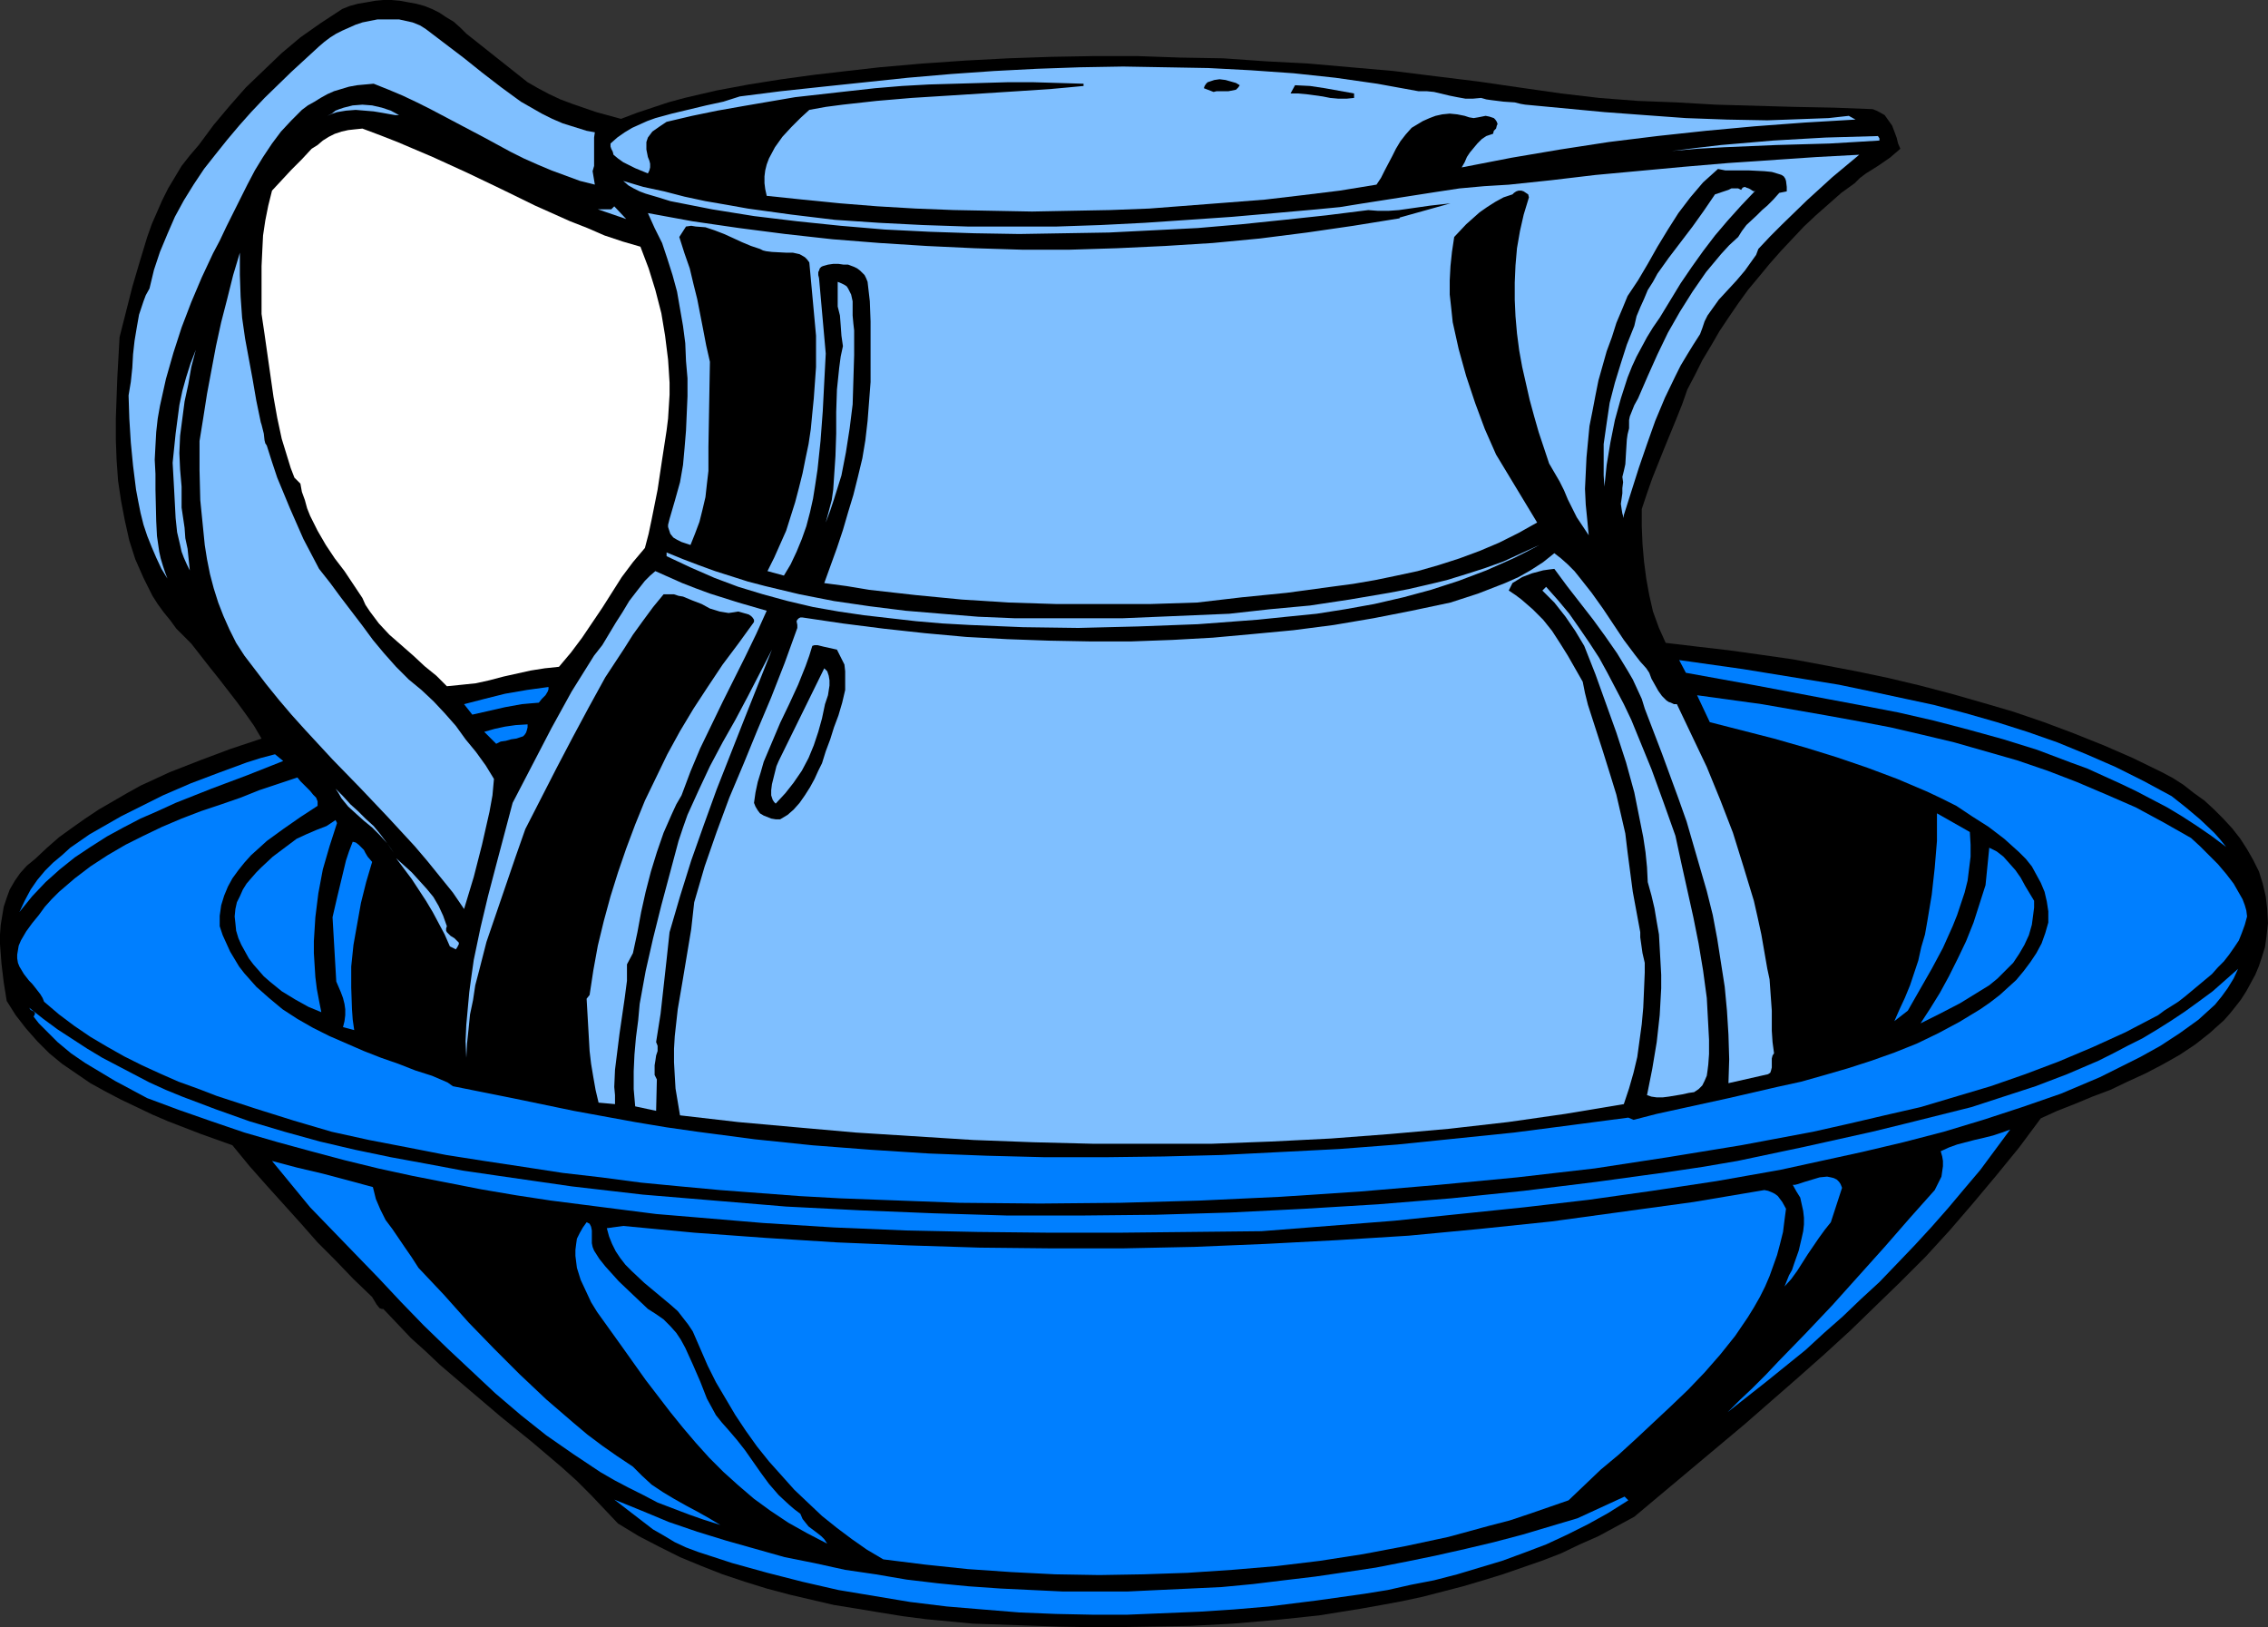 <?xml version="1.0" encoding="UTF-8" standalone="no"?>
<svg
   version="1.0"
   width="129.766mm"
   height="93.091mm"
   id="svg39"
   sodipodi:docname="Pitcher 26.wmf"
   xmlns:inkscape="http://www.inkscape.org/namespaces/inkscape"
   xmlns:sodipodi="http://sodipodi.sourceforge.net/DTD/sodipodi-0.dtd"
   xmlns="http://www.w3.org/2000/svg"
   xmlns:svg="http://www.w3.org/2000/svg">
  <rect width="100%" height="100%" fill="#333333" stroke="none"/>
  <sodipodi:namedview
     id="namedview39"
     pagecolor="#ffffff"
     bordercolor="#000000"
     borderopacity="0.25"
     inkscape:showpageshadow="2"
     inkscape:pageopacity="0.0"
     inkscape:pagecheckerboard="0"
     inkscape:deskcolor="#d1d1d1"
     inkscape:document-units="mm" />
  <defs
     id="defs1">
    <pattern
       id="WMFhbasepattern"
       patternUnits="userSpaceOnUse"
       width="6"
       height="6"
       x="0"
       y="0" />
  </defs>
  <path
     style="fill:#000000;fill-opacity:1;fill-rule:evenodd;stroke:none"
     d="m 114.089,17.778 2.262,1.293 2.424,1.293 2.424,1.131 2.586,0.97 5.171,1.778 5.333,1.455 3.394,-1.293 3.394,-1.131 3.394,-1.131 3.555,-0.97 6.949,-1.616 6.949,-1.293 7.11,-1.131 7.11,-0.97 6.949,-0.808 7.11,-0.808 9.211,-0.808 9.373,-0.646 9.211,-0.485 9.373,-0.323 9.211,-0.162 h 9.373 l 9.211,0.323 9.373,0.162 9.211,0.646 9.211,0.485 9.211,0.808 9.211,0.808 9.05,1.131 9.211,1.131 8.888,1.293 9.05,1.293 8.242,0.97 8.403,0.646 8.403,0.323 8.403,0.485 17.13,0.485 8.403,0.162 8.403,0.323 0.808,0.323 0.646,0.323 1.131,0.646 0.808,1.131 0.808,1.131 0.485,1.293 0.485,1.293 0.323,1.293 0.485,1.131 -1.131,0.97 -1.131,0.97 -2.586,1.778 -2.586,1.616 -1.293,0.97 -1.131,1.131 -2.909,2.101 -2.747,2.424 -2.747,2.424 -2.586,2.424 -2.586,2.747 -2.424,2.586 -2.424,2.747 -2.262,2.747 -2.424,2.909 -2.101,2.909 -2.101,3.071 -1.939,2.909 -1.778,3.071 -1.939,3.232 -1.616,3.232 -1.616,3.071 -1.131,3.232 -1.293,3.232 -2.586,6.303 -2.586,6.465 -1.131,3.232 -1.131,3.394 v 3.717 l 0.162,3.879 0.323,3.717 0.485,3.717 0.646,3.556 0.808,3.556 1.293,3.556 1.454,3.232 6.787,0.808 6.949,0.808 6.949,0.97 6.787,0.97 6.949,1.293 6.787,1.293 6.949,1.455 6.787,1.616 6.787,1.778 6.787,1.939 6.626,1.939 6.626,2.263 6.464,2.424 6.464,2.586 6.302,2.747 6.302,3.071 2.424,1.293 2.262,1.455 2.262,1.778 2.262,1.616 2.101,1.939 1.939,1.939 1.939,2.101 1.778,2.263 1.454,2.263 1.293,2.263 1.293,2.586 0.808,2.586 0.646,2.747 0.323,2.747 0.162,3.071 -0.323,2.909 -0.323,2.263 -0.646,2.101 -0.646,1.939 -0.808,1.939 -0.97,1.778 -0.97,1.778 -1.131,1.778 -1.131,1.455 -1.293,1.616 -1.293,1.455 -1.454,1.293 -1.616,1.455 -3.07,2.424 -3.394,2.263 -3.717,2.101 -3.717,1.939 -3.878,1.778 -3.717,1.778 -3.878,1.455 -3.878,1.616 -3.717,1.455 -3.555,1.616 -4.686,6.303 -5.01,6.141 -5.01,5.98 -5.01,5.818 -5.171,5.657 -5.494,5.495 -5.333,5.172 -5.494,5.333 -5.656,5.172 -5.656,5.01 -11.474,10.02 -11.958,10.02 -11.958,10.02 -3.878,2.101 -3.878,2.101 -4.04,1.778 -4.04,1.939 -4.202,1.616 -4.202,1.455 -4.202,1.455 -4.202,1.293 -4.363,1.293 -4.363,1.131 -4.363,1.131 -4.525,0.97 -4.363,0.808 -4.525,0.808 -9.05,1.455 -9.211,0.97 -9.373,0.808 -9.211,0.485 -9.534,0.162 -9.373,0.162 -9.373,-0.162 -9.373,-0.323 -9.373,-0.323 -10.181,-0.97 -5.01,-0.646 -5.01,-0.808 -4.848,-0.808 -5.01,-0.808 -4.848,-1.131 -4.848,-1.131 -4.848,-1.293 -4.686,-1.455 -4.848,-1.616 -4.525,-1.778 -4.686,-1.939 -4.525,-2.263 -4.363,-2.263 -4.525,-2.747 -2.909,-3.071 -2.909,-3.071 -3.07,-3.071 -3.232,-2.909 -6.464,-5.495 -6.787,-5.495 -6.464,-5.495 -6.626,-5.657 -3.07,-2.909 -3.232,-2.909 -2.909,-3.071 -3.07,-3.232 h -0.323 l -0.485,-0.162 -0.646,-0.808 -0.97,-1.616 -4.04,-3.879 -3.878,-4.04 -3.878,-3.879 -3.555,-4.04 -7.434,-8.242 -3.717,-4.202 -3.717,-4.525 -6.787,-2.424 -7.11,-2.747 -3.394,-1.455 -3.394,-1.616 -3.394,-1.616 -3.394,-1.778 -3.232,-1.778 -3.07,-2.101 -3.07,-2.101 -2.747,-2.263 -2.586,-2.586 -2.424,-2.747 -2.262,-2.909 -1.939,-3.071 -0.646,-4.04 -0.485,-4.04 L 0,204.121 v -2.101 l 0.162,-2.101 0.323,-1.939 0.323,-1.939 0.646,-1.939 0.646,-1.778 1.131,-1.939 1.131,-1.616 1.454,-1.616 1.778,-1.455 2.586,-2.424 2.586,-2.263 2.909,-2.101 2.747,-1.939 2.909,-1.939 3.07,-1.778 3.07,-1.778 2.909,-1.616 6.302,-2.909 6.626,-2.586 6.464,-2.424 6.787,-2.263 -1.616,-2.747 -1.939,-2.747 -1.778,-2.424 -3.878,-5.01 -1.939,-2.424 -4.04,-5.172 -1.616,-1.616 -1.616,-1.616 -1.293,-1.778 -1.454,-1.778 -1.293,-1.778 -1.131,-1.778 -1.939,-3.879 -1.778,-4.04 -1.293,-4.04 -0.97,-4.364 -0.808,-4.202 -0.646,-4.364 -0.323,-4.525 -0.162,-4.364 v -4.525 l 0.162,-4.525 0.162,-4.364 0.485,-8.727 2.747,-10.828 1.616,-5.495 1.616,-5.333 0.97,-2.747 1.131,-2.586 1.131,-2.586 1.293,-2.586 1.454,-2.424 1.454,-2.424 1.778,-2.263 1.939,-2.263 3.232,-4.364 3.394,-4.04 3.555,-4.04 3.878,-3.717 3.878,-3.717 4.04,-3.394 L 69.326,5.01 74.013,1.939 75.629,1.293 77.406,0.808 79.346,0.485 81.123,0.162 82.901,0 h 1.778 l 1.778,0.162 1.778,0.323 1.778,0.323 1.778,0.485 1.616,0.646 1.616,0.808 1.454,0.97 1.616,0.97 1.454,1.293 1.293,1.293 z"
     id="path1" />
  <path
     style="fill:#7fbfff;fill-opacity:1;fill-rule:evenodd;stroke:none"
     d="m 92.112,6.303 4.04,3.071 4.04,3.071 4.04,3.232 4.202,3.232 4.202,3.071 2.262,1.293 2.262,1.293 2.262,1.131 2.262,0.97 2.586,0.808 2.586,0.808 1.778,0.323 -0.162,1.131 v 0.97 1.131 0.97 1.939 1.131 l -0.323,1.131 0.485,2.909 -3.232,-0.808 -3.07,-1.131 -3.07,-1.131 -3.07,-1.293 -2.909,-1.293 -2.909,-1.455 -5.656,-3.071 -5.818,-3.071 -5.818,-3.071 -2.909,-1.455 -3.07,-1.455 -3.07,-1.293 -3.232,-1.293 -1.778,0.162 -1.778,0.162 -1.778,0.323 -1.616,0.485 -1.616,0.485 -1.454,0.646 -1.454,0.808 -1.293,0.808 -1.454,0.808 -1.293,0.97 -2.262,2.263 -2.262,2.424 -1.939,2.586 -1.939,2.909 -1.778,2.909 -1.616,3.071 -3.07,6.141 -1.454,2.909 -1.454,3.071 -1.454,2.747 -2.424,5.172 -2.262,5.333 -2.101,5.495 -1.778,5.495 -1.616,5.657 -0.646,2.909 -0.646,2.909 -0.485,2.747 -0.323,2.909 -0.162,2.909 -0.162,3.071 0.162,3.071 v 3.394 l 0.162,6.788 0.162,3.232 0.485,3.394 0.323,1.455 0.485,1.616 0.485,1.455 0.485,1.293 -1.293,-2.101 -1.131,-2.424 -0.97,-2.263 -0.97,-2.424 -0.808,-2.424 -0.646,-2.586 -0.485,-2.424 -0.485,-2.586 -0.646,-5.172 -0.485,-5.01 -0.323,-5.172 -0.162,-5.01 0.485,-2.909 0.323,-3.071 0.162,-2.909 0.323,-2.909 0.485,-2.909 0.485,-2.747 0.97,-2.909 0.485,-1.293 0.808,-1.455 0.97,-4.04 1.293,-3.879 1.616,-3.879 1.616,-3.717 1.939,-3.556 2.101,-3.394 2.262,-3.394 2.424,-3.071 2.586,-3.232 2.586,-3.071 2.586,-2.909 2.909,-3.071 5.818,-5.657 5.979,-5.495 1.131,-0.97 1.293,-0.97 1.293,-0.808 1.293,-0.646 1.454,-0.646 1.454,-0.646 1.454,-0.485 1.616,-0.323 1.616,-0.323 h 1.454 1.616 1.616 l 1.454,0.323 1.454,0.323 1.616,0.646 z"
     id="path2" />
  <path
     style="fill:#7fbfff;fill-opacity:1;fill-rule:evenodd;stroke:none"
     d="m 306.716,19.717 h 1.778 l 1.616,0.162 3.394,0.808 1.616,0.323 1.778,0.323 h 1.616 l 1.778,-0.162 1.131,0.323 1.131,0.162 2.586,0.323 2.424,0.162 1.293,0.323 0.97,0.162 8.565,0.808 8.565,0.808 8.726,0.646 8.888,0.646 8.888,0.323 8.726,0.162 4.525,-0.162 4.363,-0.162 4.363,-0.162 4.363,-0.485 1.454,0.808 -10.989,0.646 -10.827,0.808 -10.504,0.97 -10.504,1.131 -10.504,1.293 -10.504,1.616 -10.504,1.778 -10.827,2.101 0.646,-1.131 0.485,-1.131 0.646,-0.97 0.808,-0.97 0.808,-0.97 0.97,-0.97 0.97,-0.646 1.454,-0.485 0.162,-0.646 0.485,-0.485 0.162,-0.646 0.162,-0.323 -0.162,-0.485 -0.323,-0.485 -0.323,-0.323 -0.97,-0.323 -0.808,-0.162 -0.808,0.162 -0.808,0.162 -0.97,0.162 -0.97,-0.162 -0.97,-0.323 -1.616,-0.323 -1.616,-0.162 -1.616,0.162 -1.454,0.323 -1.293,0.485 -1.454,0.646 -2.424,1.455 -1.293,1.455 -1.131,1.455 -0.97,1.616 -0.808,1.616 -1.616,3.071 -0.808,1.616 -0.97,1.455 -7.918,1.293 -7.918,0.97 -8.242,0.97 -8.242,0.646 -8.403,0.646 -8.403,0.646 -8.403,0.323 -8.565,0.162 -8.403,0.162 -8.565,-0.162 -8.403,-0.162 -8.242,-0.323 -8.242,-0.485 -8.08,-0.646 -8.08,-0.808 -7.757,-0.808 -0.323,-1.455 -0.162,-1.293 v -1.455 l 0.162,-1.293 0.323,-1.293 0.485,-1.293 1.293,-2.424 1.616,-2.263 1.939,-2.101 1.939,-1.939 1.939,-1.778 3.555,-0.646 3.717,-0.485 7.272,-0.808 7.595,-0.646 7.757,-0.485 7.595,-0.485 7.595,-0.485 7.272,-0.485 3.555,-0.323 3.394,-0.323 V 18.101 l -5.333,-0.162 -5.494,-0.162 h -5.656 l -5.656,0.162 -5.656,0.162 -5.656,0.162 -5.818,0.323 -5.818,0.485 -5.818,0.646 -11.474,1.293 -5.656,0.97 -5.656,0.97 -5.494,0.97 -5.494,1.131 -5.494,1.293 -1.454,0.97 -1.616,1.131 -0.485,0.646 -0.485,0.646 -0.323,0.97 v 0.97 0.646 l 0.323,1.616 0.323,0.808 0.162,0.646 v 0.808 l -0.162,0.646 -0.323,0.646 -2.747,-1.131 -1.293,-0.646 -1.293,-0.646 -1.131,-0.808 -0.97,-0.808 -0.162,-0.646 -0.323,-0.646 -0.162,-0.485 v -0.646 l 1.454,-1.293 1.616,-1.131 1.616,-0.97 3.232,-1.455 1.778,-0.646 3.555,-0.97 7.434,-1.778 3.717,-0.808 3.555,-1.131 8.888,-1.131 9.05,-0.97 9.211,-0.97 9.211,-0.97 L 205.717,16 l 9.211,-0.646 9.373,-0.485 9.211,-0.323 9.373,-0.162 9.211,0.162 9.211,0.162 9.211,0.485 9.211,0.646 9.05,0.97 9.05,1.293 z"
     id="path3" />
  <path
     style="fill:#000000;fill-opacity:1;fill-rule:evenodd;stroke:none"
     d="m 268.094,18.424 -0.323,0.485 -0.485,0.485 -0.808,0.162 -0.808,0.162 h -1.778 -0.808 l -0.646,0.162 -2.101,-0.808 0.162,-0.485 0.323,-0.485 0.323,-0.323 0.485,-0.162 0.97,-0.323 1.131,-0.162 1.293,0.162 1.131,0.323 1.131,0.323 z"
     id="path4" />
  <path
     style="fill:#000000;fill-opacity:1;fill-rule:evenodd;stroke:none"
     d="m 292.819,20.202 v 0.97 l -1.616,0.162 h -1.778 l -1.778,-0.162 -1.616,-0.323 -3.555,-0.485 -1.778,-0.162 h -1.616 l 0.97,-1.778 3.232,0.162 3.232,0.485 z"
     id="path5" />
  <path
     style="fill:#7fbfff;fill-opacity:1;fill-rule:evenodd;stroke:none"
     d="m 86.294,24.889 h -0.808 l -0.97,-0.162 -1.778,-0.323 -1.939,-0.323 -1.939,-0.162 -1.939,-0.162 -2.101,0.162 -1.939,0.323 -0.97,0.323 -1.131,0.485 0.97,-0.485 0.808,-0.646 0.808,-0.323 0.97,-0.323 1.939,-0.485 2.101,-0.162 2.101,0.162 2.101,0.485 1.939,0.646 z"
     id="path6" />
  <path
     style="fill:#ffffff;fill-opacity:1;fill-rule:evenodd;stroke:none"
     d="m 138.491,53.333 1.778,4.687 1.454,4.687 1.293,5.01 0.808,4.848 0.646,5.172 0.162,2.424 0.162,2.586 v 2.586 l -0.162,2.586 -0.162,2.586 -0.323,2.586 -0.97,6.303 -0.97,6.465 -1.293,6.465 -0.646,3.071 -0.808,3.071 -2.586,3.071 -2.424,3.232 -4.202,6.626 -4.363,6.465 -2.424,3.232 -2.586,3.071 -3.07,0.323 -3.07,0.485 -5.818,1.293 -3.07,0.808 -2.909,0.646 -3.07,0.323 -3.232,0.323 -2.262,-2.263 L 91.789,144 l -2.424,-2.263 -2.586,-2.263 -2.586,-2.263 -2.262,-2.424 -0.97,-1.293 -0.97,-1.293 -0.97,-1.455 -0.646,-1.455 -3.878,-5.818 -2.101,-2.747 -1.939,-2.909 -1.778,-3.071 -1.616,-3.232 -0.646,-1.616 -0.485,-1.778 -0.646,-1.778 -0.323,-1.778 -1.293,-1.293 -0.808,-2.101 -0.646,-2.101 -1.293,-4.202 -0.97,-4.525 -0.808,-4.525 -0.646,-4.525 -0.646,-4.525 -0.646,-4.525 -0.646,-4.364 V 57.535 l 0.162,-3.394 0.162,-3.232 0.485,-3.232 0.646,-3.232 0.808,-3.232 2.101,-2.263 2.101,-2.263 2.262,-2.263 2.101,-2.263 1.293,-0.808 1.131,-0.97 1.293,-0.808 1.293,-0.646 1.454,-0.485 1.454,-0.323 1.454,-0.162 1.616,-0.162 3.878,1.455 3.717,1.455 7.595,3.232 7.434,3.394 7.434,3.556 7.272,3.556 7.595,3.394 3.717,1.455 3.717,1.616 3.878,1.293 z"
     id="path7" />
  <path
     style="fill:#7fbfff;fill-opacity:1;fill-rule:evenodd;stroke:none"
     d="m 406.424,29.899 v 0.485 l -5.333,0.323 -5.494,0.323 -11.474,0.323 -11.312,0.485 -5.818,0.323 -5.494,0.485 5.171,-0.646 5.494,-0.646 5.656,-0.485 5.656,-0.485 5.656,-0.323 5.656,-0.323 5.656,-0.162 5.656,-0.162 z"
     id="path8" />
  <path
     style="fill:#7fbfff;fill-opacity:1;fill-rule:evenodd;stroke:none"
     d="m 402.06,33.455 -5.818,4.848 -5.494,5.01 -5.333,5.172 -2.586,2.586 -2.586,2.747 -0.485,1.293 -0.808,1.131 -1.616,2.263 -1.778,2.101 -1.939,2.101 -1.939,2.101 -1.616,2.263 -0.808,1.131 -0.646,1.293 -0.485,1.455 -0.485,1.293 -1.454,2.263 -1.293,2.101 -1.454,2.424 -1.131,2.263 -2.262,4.687 -2.101,5.01 L 356.166,96 l -1.778,5.172 -3.232,10.182 V 112 l -0.323,-0.97 -0.162,-0.97 -0.162,-1.131 0.162,-1.131 0.162,-1.131 v -1.131 l 0.162,-1.293 -0.162,-1.131 0.323,-1.293 0.323,-1.455 0.162,-2.747 0.162,-2.586 0.162,-1.131 0.323,-1.293 V 91.798 90.828 l 0.162,-0.808 0.323,-0.808 0.646,-1.616 0.808,-1.455 2.101,-4.848 2.101,-4.687 2.262,-4.687 2.586,-4.525 2.747,-4.364 2.909,-4.202 1.616,-1.939 1.616,-1.939 1.778,-1.939 1.939,-1.778 0.808,-1.293 0.97,-1.293 2.262,-2.101 1.131,-1.131 1.131,-0.97 1.293,-1.293 1.293,-1.455 1.616,-0.323 v -0.97 l -0.162,-1.293 -0.162,-0.485 -0.323,-0.485 -0.485,-0.323 -0.485,-0.162 -1.616,-0.485 -1.616,-0.162 -3.232,-0.162 h -3.394 -1.778 l -1.616,-0.323 -1.616,1.455 -1.616,1.455 -2.747,3.232 -2.586,3.394 -2.262,3.556 -2.262,3.717 -2.101,3.717 -2.101,3.556 L 351.964,64 l -1.131,2.747 -1.293,3.071 -0.97,3.071 -1.131,3.071 -1.778,6.303 -0.646,3.232 -0.646,3.394 -0.646,3.232 -0.323,3.394 -0.323,3.394 -0.162,3.394 -0.162,3.394 0.162,3.394 0.323,3.232 0.323,3.394 -1.293,-1.939 -1.293,-1.939 -1.939,-3.879 -0.808,-1.939 -0.97,-1.939 -1.131,-1.939 -1.131,-1.939 -2.262,-6.788 -0.97,-3.394 -0.97,-3.556 -0.808,-3.556 -0.808,-3.556 -0.646,-3.556 -0.485,-3.717 -0.323,-3.717 -0.162,-3.556 v -3.717 l 0.162,-3.717 0.323,-3.717 0.646,-3.717 0.808,-3.556 1.131,-3.717 -0.162,-0.646 -0.485,-0.323 -0.485,-0.323 -0.485,-0.162 h -0.646 l -0.485,0.162 -0.485,0.323 -0.323,0.323 -1.939,0.646 -1.778,0.97 -1.778,1.131 -1.616,1.131 -1.454,1.293 -1.454,1.293 -2.586,2.747 -0.485,3.232 -0.323,3.071 -0.162,3.071 v 3.071 l 0.323,2.909 0.323,3.071 0.646,2.909 0.646,2.909 0.808,2.909 0.808,2.909 1.939,5.818 2.101,5.657 2.424,5.495 8.888,14.707 -4.04,2.263 -4.202,2.101 -4.202,1.778 -4.363,1.616 -4.525,1.455 -4.525,1.293 -4.525,0.97 -4.686,0.97 -4.686,0.808 -4.848,0.646 -9.534,1.293 -9.696,0.97 -9.696,1.131 -10.019,0.323 h -10.181 -10.342 l -10.181,-0.323 -10.181,-0.646 -10.019,-0.97 -10.019,-1.131 -4.848,-0.808 -4.848,-0.646 2.747,-7.596 1.293,-3.879 1.131,-3.879 1.131,-3.717 0.97,-3.879 0.97,-4.04 0.646,-3.879 0.485,-4.202 0.323,-4.202 0.323,-4.202 V 78.222 73.859 69.495 l -0.162,-4.364 -0.485,-4.202 -0.323,-0.808 -0.323,-0.646 -0.485,-0.485 -0.485,-0.485 -0.646,-0.485 -0.646,-0.323 -1.293,-0.485 h -0.97 L 181.315,57.051 h -1.131 l -1.131,0.162 -1.131,0.323 -0.323,0.162 -0.323,0.323 -0.162,0.485 -0.162,0.323 v 0.646 l 0.162,0.646 1.454,16.323 -0.323,6.141 -0.323,6.303 -0.485,6.465 -0.646,6.141 -0.485,3.232 -0.485,3.071 -0.646,2.909 -0.808,3.071 -0.97,2.747 -1.131,2.747 -1.293,2.747 -1.454,2.424 -3.555,-0.97 v 0 l 1.454,-2.909 1.293,-2.909 1.293,-2.909 0.97,-3.071 0.97,-3.071 0.808,-3.071 0.808,-3.232 0.646,-3.232 L 174.851,96 l 0.485,-3.232 0.323,-3.394 0.323,-3.232 0.485,-6.788 v -6.788 l -1.454,-15.838 -0.485,-0.646 -0.485,-0.485 -1.131,-0.646 -1.454,-0.323 h -1.454 l -3.07,-0.162 -1.293,-0.162 -0.646,-0.162 -0.646,-0.323 -1.939,-0.646 -1.939,-0.808 -2.101,-0.97 -1.778,-0.808 -2.101,-0.808 -1.939,-0.646 -2.101,-0.162 -0.97,-0.162 -1.131,0.162 -1.454,2.263 1.131,3.556 1.131,3.232 0.808,3.394 0.808,3.232 1.293,6.626 0.646,3.394 0.808,3.556 -0.323,18.424 v 2.586 2.586 l -0.323,2.747 -0.323,2.909 -0.646,2.747 -0.646,2.586 -0.97,2.586 -0.97,2.424 -0.97,-0.323 -0.97,-0.323 -0.97,-0.485 -0.808,-0.485 -0.646,-0.808 -0.323,-0.97 -0.162,-0.485 v -0.485 l 0.162,-0.646 0.162,-0.646 1.131,-3.879 1.131,-4.04 0.646,-3.717 0.323,-3.556 0.323,-3.879 0.162,-3.717 0.162,-3.717 v -3.879 l -0.323,-3.717 -0.162,-3.879 -0.485,-3.717 -0.646,-3.717 -0.646,-3.717 -0.97,-3.556 -1.131,-3.556 -1.131,-3.394 -1.616,-3.232 -1.454,-3.232 9.696,1.778 10.019,1.455 10.019,1.293 10.181,1.131 10.181,0.808 10.181,0.646 10.342,0.485 10.342,0.323 h 10.181 l 10.342,-0.323 10.342,-0.485 10.342,-0.646 10.181,-0.97 10.181,-1.293 10.019,-1.455 10.019,-1.616 v -0.162 l 10.989,-3.071 -4.363,0.485 -4.525,0.646 -2.262,0.323 -2.262,0.162 h -2.262 l -2.101,-0.162 -9.05,1.131 -9.05,0.97 -9.373,0.97 -9.373,0.808 -9.534,0.485 -9.696,0.485 -9.696,0.162 -9.696,0.162 -9.696,-0.162 -9.696,-0.323 -9.696,-0.485 -9.534,-0.808 -9.373,-0.97 -9.373,-1.131 -9.05,-1.455 -9.05,-1.778 -2.586,-0.808 -2.747,-0.808 -1.293,-0.485 -1.293,-0.646 -1.131,-0.646 -1.131,-0.97 4.363,1.293 4.525,0.97 4.363,1.131 4.525,0.97 4.686,0.808 4.525,0.808 9.373,1.293 9.373,1.131 9.534,0.646 9.534,0.485 9.696,0.323 h 9.534 9.696 l 9.534,-0.323 9.534,-0.485 9.534,-0.646 9.373,-0.646 9.211,-0.808 9.05,-0.808 5.01,-0.485 5.01,-0.808 10.342,-1.616 5.171,-0.808 5.333,-0.808 5.333,-0.485 5.333,-0.323 9.211,-0.97 9.534,-1.131 19.23,-1.778 9.534,-0.808 9.534,-0.646 9.534,-0.646 z"
     id="path9" />
  <path
     style="fill:#7fbfff;fill-opacity:1;fill-rule:evenodd;stroke:none"
     d="m 379.598,41.212 -3.07,3.232 -2.909,3.232 -2.747,3.232 -2.586,3.394 -2.424,3.394 -2.424,3.556 -2.262,3.717 -2.262,3.717 -1.454,2.101 -1.293,2.101 -1.131,2.101 -1.131,2.101 -0.97,2.101 -0.97,2.424 -1.454,4.525 -1.293,4.687 -0.97,4.848 -0.808,4.848 -0.485,4.687 -0.162,-2.424 V 100.525 96 l 0.646,-4.525 0.646,-4.364 1.131,-4.364 1.293,-4.202 1.293,-4.04 1.616,-4.04 0.485,-2.101 0.808,-1.939 0.808,-1.778 0.808,-1.939 1.131,-1.778 0.97,-1.778 2.424,-3.394 5.171,-6.788 2.424,-3.394 2.424,-3.556 1.454,-0.485 1.454,-0.485 0.646,-0.323 h 0.808 0.646 l 0.646,0.323 0.323,-0.485 0.485,-0.162 0.323,0.162 0.485,0.162 0.323,0.162 0.485,0.323 0.323,0.162 z"
     id="path10" />
  <path
     style="fill:#7fbfff;fill-opacity:1;fill-rule:evenodd;stroke:none"
     d="m 129.28,45.253 h 0.808 0.485 0.97 0.646 l 0.323,-0.323 0.323,-0.323 2.586,2.747 z"
     id="path11" />
  <path
     style="fill:#7fbfff;fill-opacity:1;fill-rule:evenodd;stroke:none"
     d="m 56.398,91.313 0.162,0.485 0.162,0.646 0.323,1.293 0.162,1.455 0.162,0.646 0.323,0.485 1.131,3.556 1.131,3.394 2.747,6.626 2.909,6.626 3.394,6.465 2.424,3.071 2.262,3.071 4.686,6.141 2.262,3.071 2.424,2.909 2.586,2.909 2.747,2.747 2.747,2.263 2.586,2.424 2.424,2.586 2.424,2.747 2.101,2.909 2.262,2.747 2.101,2.909 1.778,2.909 -0.323,3.556 -0.646,3.556 -0.808,3.556 -0.808,3.556 -1.778,6.949 -2.101,6.949 -2.424,-3.556 -2.747,-3.394 -2.747,-3.394 -2.747,-3.232 -5.818,-6.303 -5.979,-6.303 -5.979,-6.141 -5.979,-6.465 -2.909,-3.232 -2.747,-3.232 -2.747,-3.394 -2.586,-3.394 -2.101,-2.747 -1.778,-2.747 -1.454,-2.909 -1.293,-2.909 -1.131,-2.909 -0.97,-3.071 -0.808,-3.071 -0.646,-3.232 -0.485,-3.071 -0.323,-3.232 -0.646,-6.465 -0.162,-6.465 v -6.303 l 0.808,-5.01 0.808,-5.172 1.939,-10.343 1.131,-5.172 1.293,-5.01 1.293,-5.172 1.454,-4.848 v 2.424 2.424 l 0.162,4.687 0.323,4.525 0.646,4.525 0.808,4.364 0.808,4.364 0.808,4.687 z"
     id="path12" />
  <path
     style="fill:#7fbfff;fill-opacity:1;fill-rule:evenodd;stroke:none"
     d="m 184.709,71.434 v 5.333 l -0.162,5.333 -0.162,5.333 -0.646,5.172 -0.808,5.172 -0.97,5.01 -0.808,2.586 -0.808,2.586 -0.808,2.424 -0.97,2.586 0.646,-2.424 0.646,-2.424 0.323,-2.263 0.162,-2.424 0.323,-4.848 0.162,-4.848 v -4.687 l 0.162,-4.848 0.485,-4.687 0.323,-2.424 0.485,-2.263 -0.162,-1.131 -0.162,-1.131 -0.162,-2.263 -0.162,-2.101 -0.485,-1.939 v -5.333 l 0.808,0.323 0.646,0.323 0.485,0.323 0.323,0.485 0.323,0.646 0.323,0.646 0.323,1.455 v 1.616 1.455 l 0.162,1.778 z"
     id="path13" />
  <path
     style="fill:#7fbfff;fill-opacity:1;fill-rule:evenodd;stroke:none"
     d="m 39.269,105.212 v 2.263 2.263 l 0.646,4.364 0.162,2.263 0.485,2.263 0.485,4.687 -0.646,-1.293 -0.646,-1.455 -0.485,-1.293 -0.323,-1.455 -0.646,-2.747 -0.323,-3.071 -0.323,-6.141 -0.162,-2.909 -0.162,-2.909 0.646,-6.303 0.808,-6.141 0.646,-3.071 0.808,-2.909 0.97,-3.071 1.131,-2.909 -0.97,3.717 -0.646,3.717 -0.808,3.717 -0.485,3.717 -0.485,3.717 -0.162,3.717 0.162,3.556 z"
     id="path14" />
  <path
     style="fill:#7fbfff;fill-opacity:1;fill-rule:evenodd;stroke:none"
     d="m 332.896,117.818 -2.747,1.455 -2.909,1.455 -2.909,1.293 -2.909,1.293 -5.979,2.263 -5.979,1.939 -5.979,1.616 -6.302,1.455 -6.302,1.131 -6.141,0.97 -6.464,0.646 -6.302,0.646 -6.464,0.485 -6.464,0.485 -12.928,0.485 -12.928,0.323 -11.958,-0.162 -11.635,-0.485 -5.818,-0.323 -5.656,-0.485 -5.656,-0.646 -5.656,-0.646 -5.494,-0.808 -5.494,-0.97 -5.494,-1.293 -5.333,-1.455 -5.333,-1.616 -5.171,-1.939 -5.171,-2.263 -5.171,-2.424 v -0.808 l 3.555,1.455 3.394,1.293 3.555,1.293 3.555,1.131 3.555,1.131 3.717,0.97 7.434,1.778 7.434,1.455 7.757,1.131 7.757,0.97 7.757,0.646 7.918,0.646 7.757,0.323 h 7.918 7.918 7.757 l 7.757,-0.323 7.595,-0.323 7.595,-0.323 8.726,-0.97 8.726,-0.808 8.565,-1.293 8.565,-1.455 4.202,-0.808 4.202,-0.97 4.04,-0.97 4.202,-1.293 4.04,-1.293 4.04,-1.455 3.878,-1.778 z"
     id="path15" />
  <path
     style="fill:#7fbfff;fill-opacity:1;fill-rule:evenodd;stroke:none"
     d="m 356.004,144.485 0.646,0.97 0.485,1.293 1.454,2.586 0.808,1.131 0.97,0.97 0.485,0.323 0.485,0.162 0.646,0.323 h 0.646 l 3.232,6.788 3.232,6.788 2.909,7.111 2.747,7.111 2.262,7.273 1.131,3.717 1.131,3.717 0.808,3.556 0.808,3.717 0.646,3.717 0.646,3.717 0.485,2.263 0.162,2.263 0.162,2.263 0.162,2.263 v 4.364 l 0.162,2.424 0.323,2.424 -0.323,0.485 -0.162,0.646 v 1.293 0.646 l -0.162,0.646 -0.162,0.485 -0.485,0.323 -8.565,1.939 0.162,-5.172 -0.162,-5.333 -0.323,-5.172 -0.485,-5.172 -0.808,-5.172 -0.808,-5.172 -0.97,-5.172 -1.293,-5.172 -1.454,-5.01 -1.454,-5.01 -1.454,-5.01 -1.778,-5.01 -3.555,-9.697 -3.717,-9.697 -0.646,-2.101 -0.97,-2.101 -0.97,-2.101 -1.131,-1.939 -2.262,-3.717 -2.586,-3.717 -2.586,-3.556 -5.656,-7.273 -2.747,-3.717 -1.293,0.162 -1.131,0.162 -2.424,0.646 -2.101,0.808 -2.101,1.293 -0.808,1.616 1.454,0.97 1.293,0.97 2.424,2.101 2.262,2.263 1.939,2.424 1.778,2.747 1.616,2.586 3.232,5.657 0.485,2.424 0.646,2.586 1.616,5.01 1.616,5.01 0.808,2.586 0.808,2.586 0.646,2.101 0.646,2.101 0.97,4.202 0.97,4.202 0.485,4.04 1.131,8.566 0.808,4.364 0.808,4.364 v 1.131 l 0.162,1.131 0.323,2.263 0.485,2.101 v 0.97 1.131 l -0.162,3.879 -0.162,3.717 -0.323,3.556 -0.485,3.556 -0.485,3.556 -0.808,3.394 -0.97,3.394 -1.131,3.394 -12.605,2.101 -12.443,1.778 -12.766,1.455 -12.766,1.131 -12.766,0.97 -12.766,0.646 -12.928,0.485 h -12.928 -12.928 l -12.766,-0.323 -12.928,-0.485 -12.766,-0.808 -12.766,-0.808 -12.766,-1.131 -12.605,-1.131 -12.605,-1.455 -0.485,-2.909 -0.485,-2.909 -0.162,-2.747 -0.162,-2.909 v -2.909 l 0.162,-2.747 0.646,-5.818 0.97,-5.657 0.97,-5.818 0.97,-5.818 0.646,-5.818 2.262,-7.758 2.586,-7.434 2.747,-7.434 3.07,-7.273 2.909,-7.111 3.07,-7.273 2.909,-7.434 2.747,-7.596 v -0.646 l -0.162,-0.808 0.162,-0.323 0.323,-0.323 0.323,-0.162 h 0.485 l 8.726,1.293 8.888,1.131 8.888,0.97 8.888,0.808 8.888,0.485 9.05,0.323 8.726,0.162 h 9.05 l 8.888,-0.323 8.726,-0.485 8.888,-0.808 8.565,-0.808 8.726,-1.131 8.565,-1.455 8.242,-1.616 8.403,-1.778 5.979,-1.939 2.909,-1.131 2.909,-1.131 2.909,-1.293 2.586,-1.455 2.747,-1.778 2.424,-1.939 1.454,1.131 1.454,1.293 1.454,1.455 1.293,1.616 2.424,3.071 2.424,3.394 4.525,6.788 2.424,3.232 1.131,1.455 z"
     id="path16" />
  <path
     style="fill:#7fbfff;fill-opacity:1;fill-rule:evenodd;stroke:none"
     d="m 165.801,132.04 -2.262,5.01 -2.424,5.01 -4.848,9.697 -2.424,5.01 -2.424,5.01 -2.101,5.01 -1.939,5.172 -1.131,1.939 -0.97,2.101 -1.778,4.04 -1.454,4.202 -1.293,4.202 -1.131,4.364 -0.97,4.364 -0.808,4.364 -0.97,4.525 -1.293,2.424 v 3.556 l -0.485,3.717 -1.131,7.758 -0.485,3.879 -0.485,3.879 -0.162,3.717 0.162,1.778 v 1.939 l -3.555,-0.323 -0.646,-2.747 -0.485,-2.747 -0.485,-2.909 -0.323,-2.747 -0.323,-5.657 -0.323,-5.657 0.646,-0.808 0.808,-5.333 0.97,-5.333 1.293,-5.333 1.454,-5.333 1.616,-5.172 1.778,-5.172 1.939,-5.172 2.101,-5.172 2.424,-5.01 2.424,-5.01 2.747,-5.01 2.909,-4.848 3.07,-4.687 3.232,-4.848 3.394,-4.525 3.394,-4.687 v -0.485 l -0.323,-0.485 -0.323,-0.323 -0.485,-0.323 -1.131,-0.323 -1.131,-0.323 -0.97,0.162 -1.131,0.162 -0.97,-0.162 -0.97,-0.162 -2.101,-0.646 -1.778,-0.97 -2.101,-0.808 -1.939,-0.808 -0.97,-0.162 -0.97,-0.323 h -1.131 -1.131 l -2.262,2.747 -2.262,3.071 -2.101,2.909 -1.939,3.071 -4.04,6.141 -3.555,6.465 -3.555,6.626 -3.394,6.465 -6.787,13.253 -2.101,5.98 -4.202,12.283 -2.101,6.141 -1.616,6.303 -0.808,3.071 -0.485,3.232 -0.646,3.071 -0.323,3.232 -0.323,3.071 -0.162,3.071 -0.162,-3.556 0.162,-3.556 0.323,-3.556 0.323,-3.556 0.485,-3.556 0.485,-3.394 1.454,-6.949 1.616,-6.788 1.778,-6.788 3.555,-13.414 4.202,-8.081 4.202,-8.081 4.363,-7.919 2.424,-3.879 2.424,-3.879 1.778,-2.263 2.909,-4.848 1.454,-2.263 1.454,-2.424 1.616,-2.101 1.778,-2.263 1.131,-1.131 1.131,-0.97 2.909,1.293 2.909,1.293 2.909,1.131 3.07,1.131 6.141,1.939 z"
     id="path17" />
  <path
     style="fill:#7fbfff;fill-opacity:1;fill-rule:evenodd;stroke:none"
     d="m 362.307,180.687 1.293,5.98 1.293,5.818 1.293,5.818 1.131,5.657 0.97,5.818 0.808,5.98 0.323,5.98 0.162,3.071 v 3.071 l -0.162,2.263 -0.162,1.293 -0.162,1.131 -0.485,1.131 -0.485,0.97 -0.808,0.808 -0.97,0.646 -1.131,0.162 -1.454,0.323 -2.909,0.485 -1.293,0.162 h -1.293 l -1.131,-0.162 -0.97,-0.323 1.131,-5.657 0.97,-5.818 0.646,-5.818 0.323,-5.818 v -2.909 l -0.162,-2.909 -0.162,-2.909 -0.162,-2.909 -0.485,-2.747 -0.485,-2.909 -0.646,-2.747 -0.808,-2.909 -0.162,-3.232 -0.323,-3.232 -0.485,-3.232 -0.646,-3.232 -1.293,-6.465 -1.778,-6.465 -2.101,-6.465 -2.262,-6.303 -2.262,-6.303 -2.424,-6.141 -0.97,-1.616 -0.97,-1.616 -2.101,-3.071 -2.424,-3.071 -2.586,-2.586 0.808,-0.808 2.586,2.909 2.424,2.909 2.262,3.232 2.101,3.071 2.101,3.232 1.778,3.232 1.778,3.394 1.778,3.394 1.616,3.394 1.454,3.556 2.909,7.111 2.586,7.111 z"
     id="path18" />
  <path
     style="fill:#000000;fill-opacity:1;fill-rule:evenodd;stroke:none"
     d="m 182.608,143.677 0.162,1.455 v 1.293 1.455 1.293 l -0.646,2.747 -0.808,2.747 -0.97,2.586 -0.808,2.586 -0.97,2.586 -0.808,2.586 -0.808,1.616 -0.808,1.778 -0.97,1.778 -1.131,1.778 -1.131,1.616 -1.293,1.455 -1.293,1.131 -1.616,0.97 h -0.97 l -0.97,-0.162 -0.808,-0.323 -0.808,-0.323 -0.808,-0.485 -0.485,-0.646 -0.485,-0.808 -0.323,-0.808 0.323,-2.263 0.485,-2.263 0.646,-2.101 0.646,-2.263 1.778,-4.202 1.778,-4.202 1.939,-4.04 1.939,-4.202 1.616,-4.04 0.808,-2.263 0.646,-2.101 0.485,-0.162 h 0.646 l 1.293,0.323 1.454,0.323 1.454,0.323 z"
     id="path19" />
  <path
     style="fill:#7fbfff;fill-opacity:1;fill-rule:evenodd;stroke:none"
     d="m 144.793,201.535 -0.646,5.98 -0.646,5.818 -0.646,5.818 -0.485,3.071 -0.485,3.071 0.323,0.808 v 1.131 l -0.323,0.97 -0.162,1.131 -0.162,0.97 v 1.131 0.97 l 0.485,0.97 -0.162,6.788 -4.525,-0.97 -0.323,-3.717 v -3.879 l 0.162,-3.556 0.323,-3.717 0.485,-3.717 0.323,-3.556 1.293,-7.111 1.616,-7.111 1.778,-7.111 3.717,-13.899 0.97,-2.909 0.97,-2.747 2.424,-5.333 2.424,-5.172 2.747,-5.172 2.747,-4.848 2.747,-5.172 2.586,-5.01 2.586,-5.01 -5.979,15.03 -5.979,15.192 -2.747,7.596 -2.747,7.758 -2.424,7.758 z"
     id="path20" />
  <path
     style="fill:#007fff;fill-opacity:1;fill-rule:evenodd;stroke:none"
     d="m 469.609,172.121 3.07,2.424 3.07,2.586 3.07,2.909 1.293,1.455 1.293,1.616 -3.232,-2.424 -3.07,-2.101 -3.232,-2.101 -3.232,-1.939 -3.394,-1.778 -3.394,-1.778 -3.394,-1.616 -3.555,-1.616 -3.555,-1.616 -3.555,-1.293 -7.272,-2.747 -7.272,-2.263 -7.595,-2.101 -7.434,-1.939 -7.757,-1.778 -7.595,-1.455 -7.757,-1.455 -15.352,-2.909 -15.19,-2.747 -1.454,-2.747 13.736,1.939 13.898,2.263 6.949,1.131 6.949,1.455 6.787,1.455 6.787,1.455 6.787,1.778 6.787,1.939 6.626,2.101 6.464,2.263 6.302,2.586 6.302,2.747 6.141,3.071 z"
     id="path21" />
  <path
     style="fill:#7fbfff;fill-opacity:1;fill-rule:evenodd;stroke:none"
     d="m 178.406,152.242 -0.646,3.071 -0.808,2.909 -0.97,2.909 -1.131,2.747 -1.454,2.747 -1.778,2.586 -1.778,2.263 -2.101,2.263 -0.323,-0.323 -0.323,-0.485 -0.323,-0.97 v -1.131 l 0.162,-1.293 0.646,-2.586 0.323,-1.293 0.485,-1.131 9.858,-20.04 0.646,0.646 0.323,0.97 0.162,0.97 v 1.131 l -0.323,2.101 -0.323,0.97 z"
     id="path22" />
  <path
     style="fill:#007fff;fill-opacity:1;fill-rule:evenodd;stroke:none"
     d="m 116.513,151.919 -1.939,0.162 -1.778,0.162 -3.555,0.646 -3.555,0.808 -3.555,0.808 -1.778,-2.263 4.363,-1.131 4.525,-1.131 4.686,-0.808 4.686,-0.646 v 0.485 l -0.162,0.485 -0.485,0.808 -0.808,0.808 z"
     id="path23" />
  <path
     style="fill:#007fff;fill-opacity:1;fill-rule:evenodd;stroke:none"
     d="m 473.811,181.172 1.939,1.778 1.939,1.939 1.939,1.939 1.778,2.101 1.616,2.101 1.293,2.263 0.646,1.131 0.485,1.293 0.323,1.131 0.162,1.293 -0.485,1.778 -0.646,1.778 -0.646,1.616 -0.97,1.455 -1.131,1.616 -1.131,1.455 -1.293,1.293 -1.293,1.455 -2.909,2.424 -2.909,2.424 -1.454,1.131 -3.07,1.939 -1.293,0.97 -7.11,3.717 -7.11,3.232 -7.272,3.071 -7.272,2.747 -7.434,2.586 -7.595,2.263 -7.595,2.263 -7.757,1.778 -7.595,1.778 -7.918,1.778 -7.757,1.455 -7.757,1.455 -15.837,2.586 -15.837,2.424 -16.806,1.939 -16.968,1.616 -17.13,1.455 -17.13,1.131 -17.291,0.808 -17.291,0.485 -17.291,0.162 -17.453,-0.162 -17.291,-0.646 -8.565,-0.323 -8.726,-0.485 -8.565,-0.646 -8.565,-0.646 -8.726,-0.808 -8.403,-0.808 -8.565,-1.131 -8.403,-0.97 -8.403,-1.293 -8.565,-1.293 -8.242,-1.293 -8.242,-1.616 -8.403,-1.616 -8.08,-1.778 -8.242,-2.424 -8.242,-2.586 -8.403,-2.747 -4.202,-1.616 -4.04,-1.455 -4.04,-1.778 -3.878,-1.778 -3.878,-1.939 -3.717,-2.101 -3.555,-2.101 -3.555,-2.424 -3.232,-2.424 -3.232,-2.747 -0.323,-0.808 -0.485,-0.808 -1.131,-1.455 -0.646,-0.808 -0.646,-0.646 -1.131,-1.455 -0.97,-1.616 -0.323,-0.808 -0.162,-0.97 v -0.808 l 0.162,-0.97 0.162,-0.97 0.485,-1.131 1.131,-1.939 1.293,-1.778 1.454,-1.778 1.293,-1.778 1.454,-1.616 1.616,-1.616 3.394,-2.909 3.394,-2.586 3.717,-2.424 3.878,-2.263 3.878,-1.939 4.04,-1.939 4.202,-1.778 4.202,-1.616 4.363,-1.455 4.202,-1.455 4.04,-1.616 8.242,-2.747 0.646,0.808 0.646,0.646 1.454,1.455 0.646,0.808 0.646,0.646 0.323,0.808 v 0.97 l -3.717,2.424 -3.717,2.586 -3.555,2.586 -1.778,1.616 -1.616,1.455 -1.454,1.616 -1.293,1.616 -1.293,1.778 -0.97,1.778 -0.808,1.939 -0.646,2.101 -0.323,2.263 v 2.263 l 0.646,1.939 0.808,1.778 0.808,1.778 0.97,1.616 0.97,1.616 1.131,1.455 1.293,1.455 1.293,1.455 2.747,2.424 2.909,2.424 3.232,2.101 3.394,1.939 3.555,1.778 3.717,1.616 3.717,1.616 3.717,1.455 3.717,1.293 3.717,1.455 3.555,1.131 3.394,1.455 1.131,0.808 12.928,2.586 13.251,2.747 13.251,2.424 6.787,1.131 6.787,0.97 12.282,1.616 12.443,1.293 12.605,0.97 12.605,0.808 12.605,0.485 12.605,0.323 h 12.766 l 12.766,-0.162 12.605,-0.323 12.766,-0.646 12.605,-0.646 12.605,-0.97 12.605,-1.293 12.605,-1.293 12.443,-1.616 12.282,-1.616 1.131,0.485 5.01,-1.293 5.171,-1.131 10.342,-2.263 10.504,-2.424 5.171,-1.131 5.171,-1.455 5.01,-1.455 5.01,-1.616 5.01,-1.778 4.848,-1.939 4.686,-2.263 4.525,-2.424 4.525,-2.747 2.101,-1.455 2.101,-1.616 1.778,-1.616 1.778,-1.616 1.616,-1.939 1.454,-1.939 1.293,-1.939 1.131,-2.101 0.808,-2.263 0.646,-2.263 v -2.424 l -0.323,-2.101 -0.485,-2.101 -0.808,-1.939 -0.97,-1.778 -0.97,-1.778 -1.293,-1.616 -1.454,-1.455 -1.616,-1.455 -1.616,-1.455 -3.394,-2.586 -1.778,-1.131 -1.778,-1.131 -3.394,-2.263 -3.232,-1.616 -3.07,-1.455 -6.464,-2.747 -6.464,-2.424 -6.626,-2.263 -6.787,-2.101 -6.787,-1.939 -13.898,-3.556 -2.747,-5.818 14.059,1.939 13.898,2.424 7.11,1.293 6.787,1.293 6.949,1.616 6.787,1.616 6.787,1.939 6.787,1.939 6.626,2.263 6.302,2.424 6.464,2.747 6.302,2.747 5.979,3.232 z"
     id="path24" />
  <path
     style="fill:#007fff;fill-opacity:1;fill-rule:evenodd;stroke:none"
     d="m 114.089,156.606 v 0.646 l -0.162,0.646 -0.162,0.485 -0.323,0.485 -0.323,0.323 -0.485,0.162 -0.97,0.323 -1.131,0.162 -1.131,0.323 -1.131,0.162 -0.97,0.485 -2.586,-2.586 2.262,-0.646 2.262,-0.485 2.262,-0.323 z"
     id="path25" />
  <path
     style="fill:#007fff;fill-opacity:1;fill-rule:evenodd;stroke:none"
     d="m 61.246,164.525 -7.757,3.071 -3.878,1.455 -3.878,1.455 -7.757,3.071 -3.878,1.778 -3.717,1.616 -3.717,1.939 -3.555,1.939 -3.555,2.263 -3.394,2.263 -3.232,2.586 -3.07,2.747 -2.909,3.071 -2.747,3.394 1.131,-2.424 1.293,-2.424 1.454,-2.101 1.616,-1.939 1.778,-1.778 1.939,-1.616 1.778,-1.616 2.101,-1.455 2.101,-1.455 2.262,-1.293 4.525,-2.586 9.05,-4.525 5.979,-2.586 5.979,-2.263 6.141,-2.263 3.07,-0.97 3.07,-0.808 z"
     id="path26" />
  <path
     style="fill:#7fbfff;fill-opacity:1;fill-rule:evenodd;stroke:none"
     d="m 85.163,184.404 -0.646,-0.97 -0.808,-1.131 -1.616,-1.778 -1.616,-1.616 -1.778,-1.455 L 77.083,176 l -1.778,-1.616 -1.454,-1.778 -0.646,-1.131 -0.646,-0.97 1.616,1.616 1.616,1.778 1.616,1.455 1.616,1.616 1.778,1.616 1.454,1.778 1.454,1.939 z"
     id="path27" />
  <path
     style="fill:#007fff;fill-opacity:1;fill-rule:evenodd;stroke:none"
     d="m 425.977,179.879 0.162,2.747 v 2.586 l -0.323,2.586 -0.323,2.586 -0.646,2.586 -0.808,2.424 -0.808,2.424 -0.97,2.424 -2.101,4.687 -2.424,4.525 -2.586,4.525 -2.586,4.525 -2.909,2.263 1.131,-2.586 1.131,-2.424 1.131,-2.747 1.778,-5.333 0.646,-2.909 0.808,-2.747 0.485,-2.747 0.97,-5.818 0.646,-5.818 0.485,-5.818 v -5.98 z"
     id="path28" />
  <path
     style="fill:#007fff;fill-opacity:1;fill-rule:evenodd;stroke:none"
     d="m 72.882,177.939 -1.616,5.01 -1.454,5.01 -0.97,5.172 -0.646,5.172 -0.162,2.586 -0.162,2.586 v 2.586 l 0.162,2.586 0.162,2.586 0.323,2.586 0.485,2.586 0.485,2.424 -2.747,-1.131 -2.909,-1.616 -2.909,-1.778 -2.586,-2.101 -1.293,-1.131 -1.131,-1.293 -1.131,-1.293 -0.97,-1.293 -0.808,-1.455 -0.808,-1.455 -0.646,-1.455 -0.485,-1.616 -0.162,-1.616 -0.162,-1.455 0.162,-1.616 0.323,-1.455 0.646,-1.293 0.646,-1.455 0.808,-1.293 0.97,-1.131 1.131,-1.293 1.131,-1.131 2.424,-2.263 2.586,-1.939 2.586,-1.939 2.101,-0.97 2.262,-0.97 2.101,-0.808 0.97,-0.646 0.97,-0.646 z"
     id="path29" />
  <path
     style="fill:#007fff;fill-opacity:1;fill-rule:evenodd;stroke:none"
     d="m 80.477,186.343 -1.293,4.364 -1.131,4.525 -0.808,4.525 -0.808,4.525 -0.485,4.687 v 4.525 l 0.162,4.687 0.162,2.263 0.323,2.263 -2.424,-0.646 0.323,-1.293 0.162,-1.293 v -1.293 l -0.162,-1.131 -0.323,-1.293 -0.485,-1.293 -0.97,-2.263 -0.808,-13.899 0.97,-4.202 0.97,-4.04 0.97,-4.04 0.646,-1.939 0.808,-2.101 0.646,0.162 0.646,0.485 0.485,0.485 0.646,0.646 0.323,0.646 0.485,0.808 z"
     id="path30" />
  <path
     style="fill:#007fff;fill-opacity:1;fill-rule:evenodd;stroke:none"
     d="m 439.875,194.747 v 1.455 l -0.162,1.293 -0.323,2.424 -0.646,2.263 -0.97,2.101 -1.131,1.939 -1.293,1.939 -1.616,1.616 -1.778,1.778 -1.778,1.455 -2.101,1.293 -4.202,2.586 -4.363,2.263 -4.202,2.101 2.101,-3.232 2.101,-3.394 1.939,-3.556 1.939,-3.879 1.778,-3.717 1.616,-4.04 1.293,-4.04 1.293,-4.04 0.808,-8.081 1.616,0.808 1.454,1.131 1.293,1.455 1.293,1.455 1.131,1.616 0.97,1.778 0.97,1.616 z"
     id="path31" />
  <path
     style="fill:#7fbfff;fill-opacity:1;fill-rule:evenodd;stroke:none"
     d="m 96.637,200.242 -0.162,0.485 v 0.485 l 0.162,0.323 0.323,0.323 0.485,0.485 0.808,0.485 0.485,0.485 0.485,0.485 v 0.323 l -0.162,0.323 -0.162,0.323 -0.323,0.485 -1.293,-0.646 -1.131,-2.586 -1.293,-2.424 -1.293,-2.424 -1.454,-2.424 -3.07,-4.687 -3.394,-4.525 3.394,3.071 1.616,1.778 1.616,1.778 1.454,1.778 1.131,1.939 0.97,2.101 z"
     id="path32" />
  <path
     style="fill:#007fff;fill-opacity:1;fill-rule:evenodd;stroke:none"
     d="m 454.095,232.889 -4.202,1.778 -4.202,1.778 -8.403,2.909 -8.403,2.747 -8.565,2.586 -8.726,2.263 -8.888,2.101 -8.888,1.939 -8.888,1.939 -13.736,2.424 -13.898,2.101 -13.736,1.939 -13.898,1.616 -14.059,1.455 -14.059,1.455 -14.382,1.131 -14.382,1.131 -15.19,0.162 -15.352,0.162 h -15.514 l -15.352,-0.162 -15.514,-0.323 -15.514,-0.646 -15.352,-0.97 -15.352,-1.293 -7.757,-0.646 -7.595,-0.97 -7.595,-0.97 -7.595,-0.97 -7.434,-1.131 -7.595,-1.293 -7.434,-1.455 -7.434,-1.455 -7.434,-1.616 -7.272,-1.778 -7.272,-1.939 -7.11,-1.939 -7.272,-2.101 -7.11,-2.424 L 38.784,240 l -6.949,-2.586 -6.949,-3.717 -3.232,-1.939 -3.232,-1.939 -3.07,-2.101 -2.909,-2.424 -2.747,-2.747 -1.293,-1.293 -1.131,-1.455 0.162,-0.323 0.162,-0.323 -0.162,-0.323 -0.162,-0.162 -0.646,-0.323 -0.323,-0.485 3.07,2.424 3.07,2.263 3.232,2.101 3.232,2.101 3.232,1.939 3.394,1.778 6.787,3.556 3.555,1.616 3.555,1.455 7.272,2.747 7.272,2.586 7.595,2.263 7.595,2.101 7.595,1.778 7.757,1.616 7.918,1.455 7.757,1.455 7.757,1.131 15.675,2.263 15.352,1.778 15.514,1.293 15.514,1.293 15.837,0.808 15.998,0.646 15.998,0.485 h 15.998 l 15.998,-0.162 16.16,-0.485 15.998,-0.808 15.998,-0.97 15.837,-1.293 15.675,-1.616 15.675,-1.939 15.352,-2.101 7.595,-1.131 7.595,-1.293 14.544,-3.071 14.544,-3.232 7.272,-1.778 7.11,-1.778 7.11,-1.778 6.949,-2.263 6.949,-2.263 6.787,-2.586 6.787,-2.909 3.232,-1.616 3.07,-1.616 3.232,-1.616 3.232,-1.939 3.07,-1.939 2.909,-1.939 2.909,-2.101 3.07,-2.263 2.747,-2.424 2.747,-2.424 -0.97,2.101 -1.293,2.101 -1.293,1.778 -1.454,1.778 -1.778,1.616 -1.778,1.616 -4.04,2.909 -4.202,2.747 -4.363,2.424 -4.525,2.263 z"
     id="path33" />
  <path
     style="fill:#007fff;fill-opacity:1;fill-rule:evenodd;stroke:none"
     d="m 373.619,305.293 2.586,-2.586 2.747,-2.586 2.909,-2.909 2.747,-2.909 5.818,-5.98 5.818,-6.141 11.312,-12.606 5.494,-6.303 5.333,-5.98 0.485,-0.97 0.485,-0.97 0.485,-0.97 0.162,-1.131 0.162,-1.131 v -1.131 l -0.162,-0.97 -0.323,-1.131 1.778,-0.808 1.778,-0.646 3.717,-0.97 2.101,-0.485 1.939,-0.485 1.939,-0.646 1.778,-0.646 -3.232,4.364 -3.232,4.364 -3.555,4.202 -3.394,4.04 -3.555,4.04 -3.717,4.04 -3.717,3.879 -3.878,4.04 -4.04,3.717 -3.878,3.717 -4.04,3.556 -4.04,3.717 -4.202,3.394 -4.202,3.394 z"
     id="path34" />
  <path
     style="fill:#007fff;fill-opacity:1;fill-rule:evenodd;stroke:none"
     d="m 80.638,256.646 0.323,1.293 0.323,1.293 0.97,2.263 1.131,2.263 1.454,1.939 2.747,4.04 1.454,2.101 1.454,2.263 5.494,5.818 5.333,5.98 5.494,5.657 5.494,5.495 5.818,5.495 5.818,5.01 3.07,2.586 3.232,2.424 3.232,2.263 3.394,2.263 1.939,1.939 2.101,1.939 2.424,1.616 2.424,1.455 2.586,1.455 2.424,1.293 2.586,1.455 2.424,1.455 -3.555,-1.131 -3.232,-1.131 -3.394,-1.293 -3.394,-1.293 -3.07,-1.616 -3.232,-1.616 -3.07,-1.616 -3.07,-1.778 -2.909,-1.939 -2.909,-1.939 -5.818,-4.04 -5.494,-4.364 -5.494,-4.687 -5.171,-4.848 -5.171,-4.848 -5.171,-5.01 -5.01,-5.172 -4.848,-5.172 -5.01,-5.172 -4.848,-5.01 -4.848,-5.01 -8.242,-10.02 5.494,1.455 5.494,1.293 5.494,1.455 z"
     id="path35" />
  <path
     style="fill:#007fff;fill-opacity:1;fill-rule:evenodd;stroke:none"
     d="m 395.92,264.242 -1.293,1.616 -1.293,1.778 -2.424,3.556 -2.262,3.556 -1.293,1.778 -1.454,1.616 0.97,-2.424 0.646,-1.131 0.485,-1.455 0.97,-2.747 0.646,-2.747 0.323,-1.455 0.162,-1.455 v -1.455 l -0.162,-1.455 -0.323,-1.455 -0.323,-1.455 -0.808,-1.293 -0.808,-1.455 h 0.485 l 0.646,-0.162 1.454,-0.485 1.616,-0.485 1.616,-0.485 1.616,-0.162 0.808,0.162 0.646,0.162 0.646,0.323 0.485,0.485 0.323,0.485 0.323,0.808 z"
     id="path36" />
  <path
     style="fill:#007fff;fill-opacity:1;fill-rule:evenodd;stroke:none"
     d="m 386.224,261.333 -0.323,2.424 -0.323,2.586 -0.646,2.586 -0.646,2.424 -0.808,2.263 -0.808,2.263 -0.97,2.263 -1.131,2.263 -1.293,2.263 -1.293,2.101 -2.747,4.04 -3.232,4.04 -3.394,3.879 -3.555,3.717 -3.717,3.556 -7.595,7.111 -3.717,3.394 -1.939,1.616 -1.939,1.616 -3.555,3.394 -3.394,3.232 -8.403,2.909 -4.363,1.455 -4.363,1.131 -8.888,2.424 -9.05,1.939 -9.373,1.778 -9.373,1.455 -9.373,1.131 -9.534,0.808 -9.696,0.646 -9.534,0.323 -9.534,0.162 -9.534,-0.162 -9.534,-0.485 -9.373,-0.646 -9.211,-0.97 -9.05,-1.131 -3.555,-2.101 -3.232,-2.263 -3.232,-2.424 -3.232,-2.586 -2.909,-2.747 -3.07,-2.909 -2.747,-3.071 -2.747,-3.071 -2.586,-3.232 -2.424,-3.394 -2.262,-3.394 -2.101,-3.556 -2.101,-3.556 -1.778,-3.556 -1.616,-3.717 -1.616,-3.717 -0.97,-1.455 -1.131,-1.455 -1.131,-1.455 -1.454,-1.293 -2.909,-2.424 -2.909,-2.424 -2.747,-2.586 -1.293,-1.293 -1.131,-1.455 -0.97,-1.455 -0.808,-1.616 -0.646,-1.616 -0.485,-1.778 3.555,-0.485 15.352,1.455 15.514,1.131 15.352,0.97 15.514,0.646 15.352,0.485 15.514,0.162 h 15.352 l 15.514,-0.323 15.514,-0.646 15.352,-0.808 15.514,-0.97 15.352,-1.455 15.514,-1.616 15.352,-2.101 15.352,-2.101 15.352,-2.586 0.808,0.162 0.808,0.323 0.646,0.323 0.646,0.485 0.97,1.293 z"
     id="path37" />
  <path
     style="fill:#007fff;fill-opacity:1;fill-rule:evenodd;stroke:none"
     d="m 128.472,270.384 1.131,1.778 1.293,1.616 2.909,3.232 3.232,3.071 3.07,2.909 1.778,1.131 1.616,1.131 1.454,1.455 1.293,1.455 0.97,1.455 0.97,1.778 1.616,3.556 1.616,3.717 1.454,3.717 0.97,1.778 0.97,1.778 1.293,1.616 1.293,1.455 1.939,2.263 1.778,2.263 3.394,4.848 1.778,2.424 2.101,2.424 2.262,2.101 1.131,0.97 1.293,0.97 0.485,1.131 0.646,0.808 0.646,0.808 1.939,1.455 0.808,0.646 0.646,0.646 0.646,0.97 -4.363,-2.263 -4.04,-2.263 -3.878,-2.586 -3.555,-2.586 -3.394,-2.909 -3.232,-2.909 -3.07,-3.071 -2.909,-3.232 -2.747,-3.232 -2.747,-3.394 -5.333,-6.949 -5.171,-7.273 -5.333,-7.434 -1.293,-2.101 -1.131,-2.424 -1.131,-2.424 -0.808,-2.586 -0.162,-1.293 -0.162,-1.293 v -1.293 l 0.162,-1.293 0.162,-1.131 0.646,-1.293 0.646,-1.131 0.808,-1.131 0.323,0.162 0.323,0.162 0.323,0.646 0.162,0.808 v 0.808 0.97 0.97 l 0.162,0.808 z"
     id="path38" />
  <path
     style="fill:#007fff;fill-opacity:1;fill-rule:evenodd;stroke:none"
     d="m 352.126,324.364 -4.363,2.747 -4.363,2.424 -4.525,2.263 -4.525,2.101 -4.686,1.778 -4.848,1.778 -4.848,1.455 -4.848,1.455 -5.01,1.293 -5.01,0.97 -5.01,1.131 -5.01,0.808 -10.342,1.455 -10.342,1.293 -7.595,0.646 -7.434,0.485 -7.757,0.323 -7.757,0.323 h -7.757 l -7.757,-0.162 -7.918,-0.323 -7.918,-0.646 -7.757,-0.646 -7.918,-0.97 -7.757,-1.293 -7.757,-1.293 -7.757,-1.778 -7.595,-1.939 -7.595,-2.101 -7.434,-2.424 -2.586,-0.97 -2.424,-1.131 -2.424,-1.455 -2.262,-1.293 -4.202,-3.232 -4.202,-3.232 5.979,2.424 5.818,2.424 6.141,2.101 6.302,1.939 6.302,1.778 6.302,1.778 6.464,1.293 6.626,1.455 6.626,0.97 6.626,1.131 6.787,0.808 6.626,0.646 6.949,0.485 6.787,0.323 6.787,0.323 h 6.949 6.787 l 6.787,-0.323 6.949,-0.323 6.787,-0.323 6.787,-0.646 6.626,-0.808 6.787,-0.808 6.626,-0.97 6.464,-0.97 6.626,-1.293 6.302,-1.293 6.464,-1.455 6.141,-1.455 6.141,-1.616 5.979,-1.778 5.979,-1.778 10.181,-4.687 z"
     id="path39" />
</svg>
